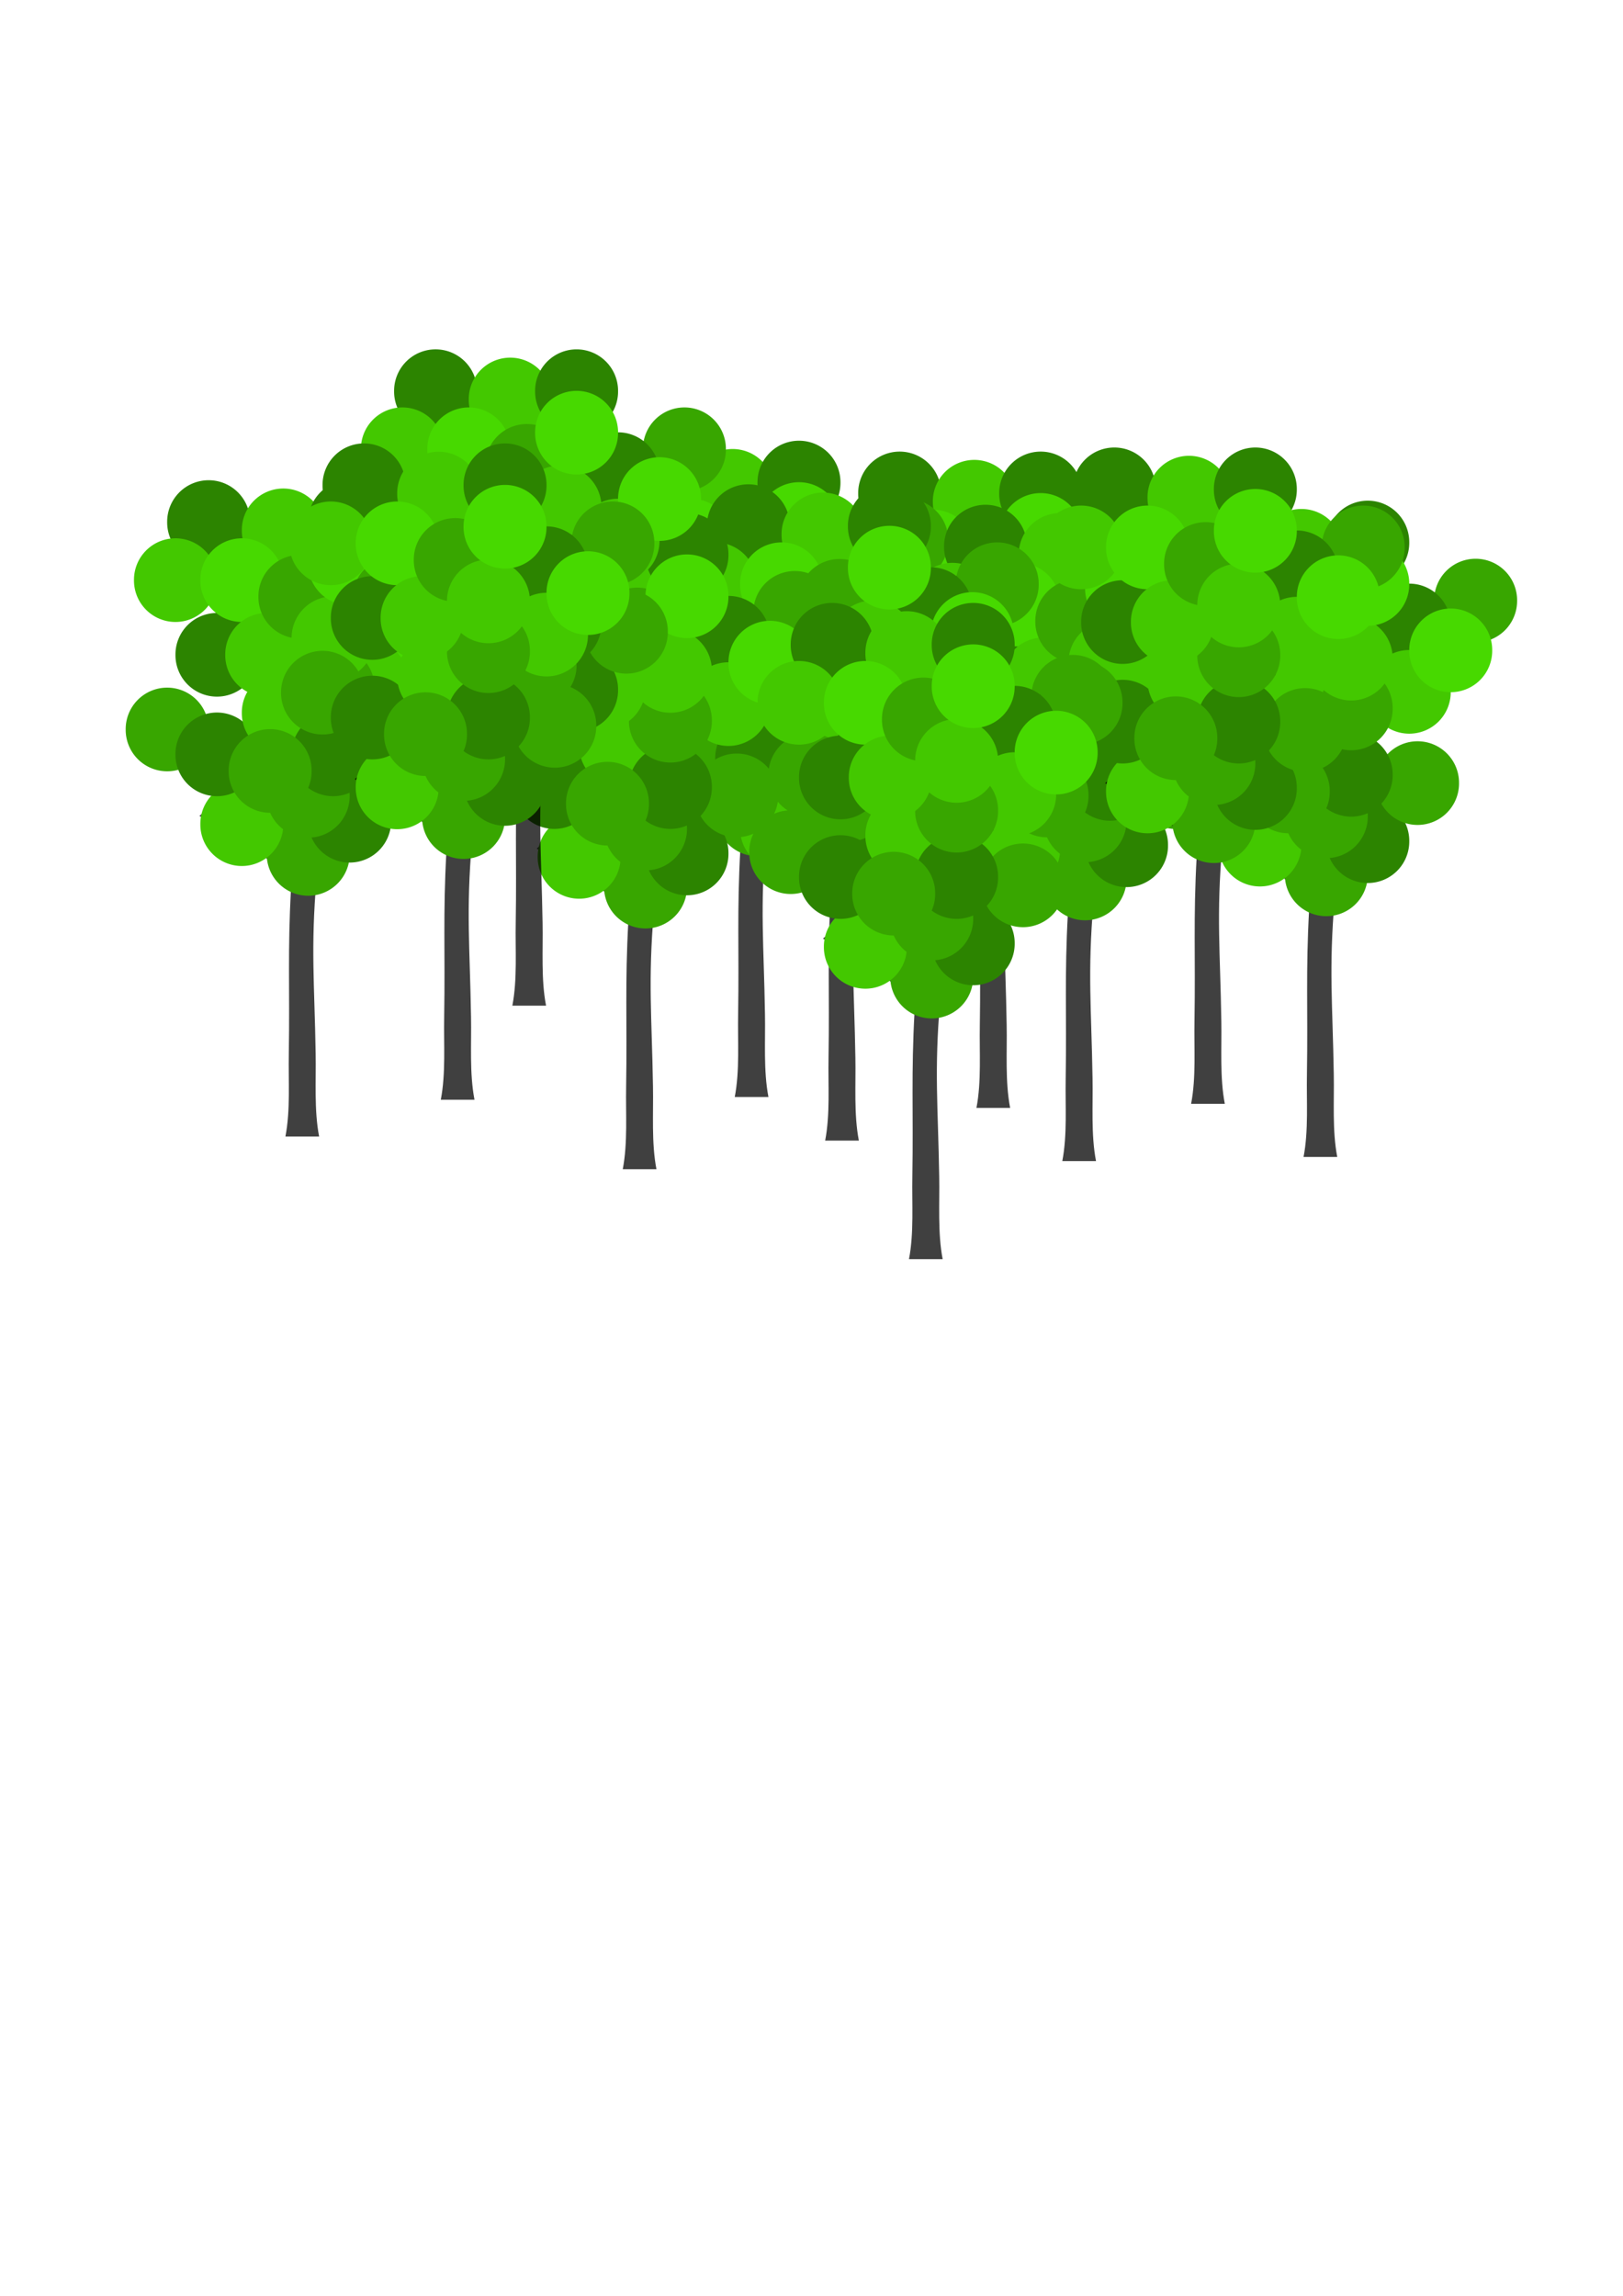 <?xml version="1.0"?><svg width="793.701" height="1122.52" xmlns="http://www.w3.org/2000/svg" xmlns:xlink="http://www.w3.org/1999/xlink">
 <title>12 trees</title>

 <g>
  <title>Layer 1</title>
  <g id="svg_1" transform="matrix(1.429 0 0 1.429 -159.947 -161.466)">
   <path id="svg_2" fill="#000000" fill-opacity="0.75" fill-rule="nonzero" stroke-width="1pt" d="m447.088,274.694l-4.531,0.156c0.651,8.034 1.765,15.976 3,23.938c0.548,3.496 1.164,7.095 1.688,10.688c-4.142,-7.43 -9.468,-14.25 -16.531,-20.25c-5.728,-4.316 -11.683,-7.857 -18.156,-10.938l-5.594,5.438c5.802,2.671 11.151,5.767 16.312,9.531c6.697,5.529 11.785,11.9 15.719,18.875c-7.137,-3.938 -15.218,-6.858 -22.531,-9.562c-4.189,-1.425 -8.354,-2.717 -12.625,-3.875l-1.812,3.062c4.085,1.101 8.064,2.338 12.062,3.719c8.136,3.065 16.043,6.623 23.562,11c0.393,0.229 3.565,3.071 5.875,5.125c1.563,4.018 2.82,8.227 3.812,12.562c-4.124,-1.578 -13.205,-4.866 -16.719,-5.719c-3.569,-0.731 -7.066,-1.262 -10.688,-1.656l-0.812,3.375c3.309,0.36 6.492,0.851 9.75,1.531c6.697,1.653 12.899,4.686 19.344,6.75c0.271,1.45 0.561,2.895 0.781,4.375c0.564,4.669 1.033,9.63 1.125,14.594l-1.156,4.531c-4.953,-2.065 -8.836,-3.665 -11.438,-4.75c-12.998,-5.372 -26.1,-10.102 -39.844,-13.188l-3,6.156c10.874,2.354 21.23,6.082 31.469,10.281c-4.574,0.282 -9.12,0.77 -13.719,1.875c-1.075,0.313 -2.144,0.624 -3.219,0.938l2.031,3.156c0.976,-0.281 1.931,-0.563 2.906,-0.844c6.805,-1.63 13.735,-1.883 20.688,-1.75c5.437,2.026 10.832,3.43 12.688,8.125c-0.289,7.421 0.27,13.037 0.594,20.406c0.012,0.591 0.02,3.155 0.031,5.719c-4.232,-3.331 -12.112,-8.94 -14.375,-10.375c-4.666,-2.782 -9.361,-5.412 -14.188,-7.906l-2.938,2.594c4.67,2.441 9.217,5.013 13.719,7.75c5.485,3.568 13.901,9.302 17.625,17.25c-1.181,21.361 -0.385,33.661 -0.75,56.375c-0.177,9.159 0.591,19.25 -1.156,28.312l11.531,0c-1.747,-9.062 -1.01,-19.153 -1.188,-28.312c-0.388,-24.14 -1.744,-35.976 0.312,-60.062c0.003,-0.031 -0.003,-0.063 0,-0.094c4.813,-7.333 10.754,-15.699 13.75,-19.25c6.444,-6.936 16.248,-14.462 24.406,-19.312l-6.594,-5c-4.03,2.428 -7.806,5.12 -11.406,8.031c1.702,-4.041 3.573,-8.542 4.125,-10.156l-3.562,0.594c-1.126,3.011 -4.224,9.624 -6.656,15.125c-2.083,1.942 -4.239,3.784 -6.219,5.875c-2.819,3.231 -3.121,3.655 -5.562,6.531c1.826,-12.031 4.389,-23.93 8.75,-35.344c0.258,-0.657 0.573,-1.286 0.844,-1.938c3.912,-1.899 7.691,-4.324 11.094,-6.281c3.603,-1.996 7.237,-3.824 11,-5.5l-2.781,-2.844c-3.945,1.738 -7.775,3.6 -11.562,5.656c-1.417,0.795 -3.334,2.01 -5.125,3.125c4.05,-8.411 9.074,-16.379 14.625,-23.875c7.376,-0.191 14.624,0.176 21.844,2l1.812,-3.219c-6.987,-1.777 -13.839,-2.148 -20.844,-2.438c4.681,-5.899 9.706,-11.512 14.719,-17.125l-8.625,-3.5c-5.693,6.383 -11.473,12.716 -16.688,19.5c-3.01,4.015 -5.787,8.162 -8.437,12.406c-0.087,-5.591 -0.075,-11.189 -0.125,-16.719c-0.065,-8.408 -0.38,-16.804 -1.031,-25.188l-4.5,0.156c0.657,8.328 0.939,16.678 0.875,25.031c-0.077,8.553 0.221,17.288 -0.469,25.844c-2.038,3.875 -3.918,7.846 -5.531,11.938c-0.153,-1.845 -0.307,-3.682 -0.594,-5.5c-1.129,-6.249 -2.642,-12.24 -4.562,-17.969c-0.854,-8.683 -1.938,-17.184 -3.438,-25.812c-1.343,-7.898 -2.518,-15.763 -3.188,-23.75z"/>
   <path id="svg_3" fill="#38a600" fill-rule="evenodd" stroke-width="1pt" d="m419.813,352.791a14.194,14.194 0 1 0 -28.387,0a14.194,14.194 0 1 0 28.387,0z"/>
   <use id="svg_4" y="-47.372" xlink:href="#path2432" x="182.069" width="744.094" height="1052.362"/>
   <use id="svg_5" y="46.306" xlink:href="#path2432" x="130.971" width="744.094" height="1052.362"/>
   <path id="svg_6" fill="#2c8400" fill-rule="evenodd" stroke-width="1pt" d="m434.006,281.823a14.194,14.194 0 1 0 -28.387,0a14.194,14.194 0 1 0 28.387,0z"/>
   <use id="svg_7" y="32.112" xlink:href="#path2463" x="145.165" width="744.094" height="1052.362"/>
   <use id="svg_8" y="105.919" xlink:href="#path2463" x="130.971" width="744.094" height="1052.362"/>
   <path id="svg_9" fill="#43c800" fill-rule="evenodd" stroke-width="1pt" d="m422.651,301.694a14.194,14.194 0 1 0 -28.387,0a14.194,14.194 0 1 0 28.387,0z"/>
   <use id="svg_10" y="87.224" xlink:href="#path2466" x="105.423" width="744.094" height="1052.362"/>
   <use id="svg_11" y="34.951" xlink:href="#path2466" x="156.52" width="744.094" height="1052.362"/>
   <use id="svg_12" y="83.209" xlink:href="#path2463" x="85.552" width="744.094" height="1052.362"/>
   <use id="svg_13" y="26.435" xlink:href="#path2432" x="130.971" width="744.094" height="1052.362"/>
   <use id="svg_14" y="49.145" xlink:href="#path2466" x="119.617" width="744.094" height="1052.362"/>
   <use id="svg_15" y="49.145" xlink:href="#path2463" x="85.552" width="744.094" height="1052.362"/>
   <use id="svg_16" y="15.08" xlink:href="#path2432" x="162.198" width="744.094" height="1052.362"/>
   <use id="svg_17" y="-13.307" xlink:href="#path2466" x="119.617" width="744.094" height="1052.362"/>
   <use id="svg_18" y="83.209" xlink:href="#path2463" x="125.294" width="744.094" height="1052.362"/>
   <use id="svg_19" y="-10.469" xlink:href="#path2432" x="139.488" width="744.094" height="1052.362"/>
   <use id="svg_20" y="17.919" xlink:href="#path2432" x="117.954" width="744.094" height="1052.362"/>
   <path id="svg_21" fill="#47d900" fill-rule="evenodd" stroke-width="1pt" d="m445.361,301.694a14.194,14.194 0 1 0 -28.387,0a14.194,14.194 0 1 0 28.387,0z"/>
   <use id="svg_22" y="20.757" xlink:href="#path2479" x="148.004" width="744.094" height="1052.362"/>
   <use id="svg_23" y="3.725" xlink:href="#path2463" x="130.971" width="744.094" height="1052.362"/>
   <use id="svg_24" y="29.274" xlink:href="#path2466" x="113.939" width="744.094" height="1052.362"/>
   <use id="svg_25" y="-41.695" xlink:href="#path2432" x="128.133" width="744.094" height="1052.362"/>
   <use id="svg_26" y="23.596" xlink:href="#path2466" x="136.649" width="744.094" height="1052.362"/>
   <use id="svg_27" y="-1.953" xlink:href="#path2479" x="119.617" width="744.094" height="1052.362"/>
  </g>
  <g transform="matrix(1.429 0 0 1.429 -159.947 -161.466)" id="g2488">
   <path fill="#000000" fill-opacity="0.75" fill-rule="nonzero" stroke-width="1pt" id="path1745" d="m364.375,270.969l-4.531,0.156c0.651,8.034 1.765,15.976 3,23.938c0.548,3.496 1.164,7.095 1.688,10.688c-4.142,-7.43 -9.468,-14.25 -16.531,-20.25c-5.728,-4.316 -11.683,-7.857 -18.156,-10.938l-5.594,5.438c5.802,2.671 11.151,5.767 16.312,9.531c6.697,5.529 11.785,11.9 15.719,18.875c-7.137,-3.938 -15.218,-6.858 -22.531,-9.562c-4.189,-1.425 -8.354,-2.717 -12.625,-3.875l-1.812,3.062c4.085,1.101 8.064,2.338 12.062,3.719c8.136,3.065 16.043,6.623 23.562,11c0.393,0.229 3.565,3.071 5.875,5.125c1.563,4.018 2.82,8.227 3.812,12.562c-4.124,-1.578 -13.205,-4.866 -16.719,-5.719c-3.569,-0.731 -7.066,-1.262 -10.688,-1.656l-0.812,3.375c3.309,0.36 6.492,0.851 9.75,1.531c6.697,1.653 12.899,4.686 19.344,6.75c0.271,1.45 0.561,2.895 0.781,4.375c0.564,4.669 1.033,9.63 1.125,14.594l-1.156,4.531c-4.953,-2.065 -8.836,-3.665 -11.438,-4.75c-12.998,-5.372 -26.1,-10.102 -39.844,-13.188l-3,6.156c10.874,2.354 21.23,6.082 31.469,10.281c-4.574,0.282 -9.12,0.77 -13.719,1.875c-1.075,0.313 -2.144,0.624 -3.219,0.938l2.031,3.156c0.976,-0.281 1.931,-0.563 2.906,-0.844c6.805,-1.63 13.735,-1.883 20.688,-1.75c5.437,2.026 10.832,3.43 12.688,8.125c-0.289,7.421 0.27,13.037 0.594,20.406c0.012,0.591 0.02,3.155 0.031,5.719c-4.232,-3.331 -12.112,-8.94 -14.375,-10.375c-4.666,-2.782 -9.361,-5.412 -14.188,-7.906l-2.938,2.594c4.67,2.441 9.217,5.013 13.719,7.75c5.485,3.568 13.901,9.302 17.625,17.25c-1.181,21.361 -0.385,33.661 -0.75,56.375c-0.177,9.159 0.591,19.25 -1.156,28.312l11.531,0c-1.747,-9.062 -1.01,-19.153 -1.188,-28.312c-0.388,-24.14 -1.744,-35.976 0.312,-60.062c0.003,-0.031 -0.003,-0.063 0,-0.094c4.813,-7.333 10.754,-15.699 13.75,-19.25c6.444,-6.936 16.248,-14.462 24.406,-19.312l-6.594,-5c-4.03,2.428 -7.806,5.12 -11.406,8.031c1.702,-4.041 3.573,-8.542 4.125,-10.156l-3.562,0.594c-1.126,3.011 -4.224,9.624 -6.656,15.125c-2.083,1.942 -4.239,3.784 -6.219,5.875c-2.819,3.231 -3.121,3.655 -5.562,6.531c1.826,-12.031 4.389,-23.93 8.75,-35.344c0.258,-0.657 0.573,-1.286 0.844,-1.938c3.912,-1.899 7.691,-4.324 11.094,-6.281c3.603,-1.996 7.237,-3.824 11,-5.5l-2.781,-2.844c-3.945,1.738 -7.775,3.6 -11.562,5.656c-1.417,0.795 -3.334,2.01 -5.125,3.125c4.05,-8.411 9.074,-16.379 14.625,-23.875c7.376,-0.191 14.624,0.176 21.844,2l1.812,-3.219c-6.987,-1.777 -13.839,-2.148 -20.844,-2.438c4.681,-5.899 9.706,-11.512 14.719,-17.125l-8.625,-3.5c-5.693,6.383 -11.473,12.716 -16.688,19.5c-3.01,4.015 -5.787,8.162 -8.438,12.406c-0.087,-5.591 -0.075,-11.189 -0.125,-16.719c-0.065,-8.408 -0.38,-16.804 -1.031,-25.188l-4.5,0.156c0.657,8.328 0.939,16.678 0.875,25.031c-0.077,8.553 0.221,17.288 -0.469,25.844c-2.038,3.875 -3.918,7.846 -5.531,11.938c-0.153,-1.845 -0.307,-3.682 -0.594,-5.5c-1.129,-6.249 -2.642,-12.24 -4.562,-17.969c-0.854,-8.683 -1.938,-17.184 -3.438,-25.812c-1.343,-7.898 -2.518,-15.763 -3.188,-23.75z"/>
   <path fill="#38a600" fill-rule="evenodd" stroke-width="1pt" id="path2432" d="m337.1,349.066a14.194,14.194 0 1 0 -28.387,0a14.194,14.194 0 1 0 28.387,0z"/>
   <use y="-51.097" xlink:href="#path2432" x="99.356" width="744.094" id="use2461" height="1052.362"/>
   <use y="42.581" xlink:href="#path2432" x="48.258" width="744.094" id="use2462" height="1052.362"/>
   <path fill="#2c8400" fill-rule="evenodd" stroke-width="1pt" id="path2463" d="m351.293,278.098a14.194,14.194 0 1 0 -28.387,0a14.194,14.194 0 1 0 28.387,0z"/>
   <use y="28.387" xlink:href="#path2463" x="62.452" width="744.094" id="use2464" height="1052.362"/>
   <use y="102.194" xlink:href="#path2463" x="48.258" width="744.094" id="use2465" height="1052.362"/>
   <path fill="#43c800" fill-rule="evenodd" stroke-width="1pt" id="path2466" d="m339.938,297.969a14.194,14.194 0 1 0 -28.387,0a14.194,14.194 0 1 0 28.387,0z"/>
   <use y="83.499" xlink:href="#path2466" x="22.71" width="744.094" id="use2467" height="1052.362"/>
   <use y="31.226" xlink:href="#path2466" x="73.807" width="744.094" id="use2468" height="1052.362"/>
   <use y="79.485" xlink:href="#path2463" x="2.839" width="744.094" id="use2470" height="1052.362"/>
   <use y="22.71" xlink:href="#path2432" x="48.258" width="744.094" id="use2471" height="1052.362"/>
   <use y="45.42" xlink:href="#path2466" x="36.904" width="744.094" id="use2472" height="1052.362"/>
   <use y="45.42" xlink:href="#path2463" x="2.839" width="744.094" id="use2473" height="1052.362"/>
   <use y="11.355" xlink:href="#path2432" x="79.485" width="744.094" id="use2474" height="1052.362"/>
   <use y="-17.032" xlink:href="#path2466" x="36.904" width="744.094" id="use2475" height="1052.362"/>
   <use y="79.485" xlink:href="#path2463" x="42.581" width="744.094" id="use2476" height="1052.362"/>
   <use y="-14.194" xlink:href="#path2432" x="56.775" width="744.094" id="use2477" height="1052.362"/>
   <use y="14.194" xlink:href="#path2432" x="35.241" width="744.094" id="use2478" height="1052.362"/>
   <path fill="#47d900" fill-rule="evenodd" stroke-width="1pt" id="path2479" d="m362.648,297.969a14.194,14.194 0 1 0 -28.387,0a14.194,14.194 0 1 0 28.387,0z"/>
   <use y="17.032" xlink:href="#path2479" x="65.291" width="744.094" id="use2481" height="1052.362"/>
   <use y="0" xlink:href="#path2463" x="48.258" width="744.094" id="use2482" height="1052.362"/>
   <use y="25.549" xlink:href="#path2466" x="31.226" width="744.094" id="use2483" height="1052.362"/>
   <use y="-45.42" xlink:href="#path2432" x="45.42" width="744.094" id="use2484" height="1052.362"/>
   <use y="19.871" xlink:href="#path2466" x="53.936" width="744.094" id="use2485" height="1052.362"/>
   <use y="-5.677" xlink:href="#path2479" x="36.904" width="744.094" id="use2486" height="1052.362"/>
  </g>
  <g id="svg_109" transform="matrix(1.429 0 0 1.429 -159.947 -161.466)">
   <path id="svg_110" fill="#000000" fill-opacity="0.75" fill-rule="nonzero" stroke-width="1pt" d="m476.473,292.884l-4.531,0.156c0.651,8.034 1.765,15.976 3,23.938c0.548,3.496 1.164,7.095 1.688,10.688c-4.142,-7.43 -9.468,-14.25 -16.531,-20.25c-5.728,-4.316 -11.683,-7.857 -18.156,-10.938l-5.594,5.438c5.802,2.671 11.151,5.767 16.312,9.531c6.697,5.529 11.785,11.9 15.719,18.875c-7.137,-3.938 -15.218,-6.858 -22.531,-9.562c-4.189,-1.425 -8.354,-2.717 -12.625,-3.875l-1.812,3.062c4.085,1.101 8.064,2.338 12.062,3.719c8.136,3.065 16.043,6.623 23.562,11c0.393,0.229 3.565,3.071 5.875,5.125c1.563,4.018 2.82,8.227 3.812,12.562c-4.124,-1.578 -13.205,-4.866 -16.719,-5.719c-3.569,-0.731 -7.066,-1.262 -10.688,-1.656l-0.812,3.375c3.309,0.36 6.492,0.851 9.75,1.531c6.697,1.653 12.899,4.686 19.344,6.75c0.271,1.45 0.561,2.895 0.781,4.375c0.564,4.669 1.033,9.63 1.125,14.594l-1.156,4.531c-4.953,-2.065 -8.836,-3.665 -11.438,-4.75c-12.998,-5.372 -26.1,-10.102 -39.844,-13.188l-3,6.156c10.874,2.354 21.23,6.082 31.469,10.281c-4.574,0.282 -9.12,0.77 -13.719,1.875c-1.075,0.313 -2.144,0.624 -3.219,0.938l2.031,3.156c0.976,-0.281 1.931,-0.563 2.906,-0.844c6.805,-1.63 13.735,-1.883 20.688,-1.75c5.437,2.026 10.832,3.43 12.688,8.125c-0.289,7.421 0.27,13.037 0.594,20.406c0.012,0.591 0.02,3.155 0.031,5.719c-4.232,-3.331 -12.112,-8.94 -14.375,-10.375c-4.666,-2.782 -9.361,-5.412 -14.188,-7.906l-2.938,2.594c4.67,2.441 9.217,5.013 13.719,7.75c5.485,3.568 13.901,9.302 17.625,17.25c-1.181,21.361 -0.385,33.661 -0.75,56.375c-0.177,9.159 0.591,19.25 -1.156,28.312l11.531,0c-1.747,-9.062 -1.01,-19.153 -1.188,-28.312c-0.388,-24.14 -1.744,-35.976 0.312,-60.062c0.003,-0.031 -0.003,-0.063 0,-0.094c4.813,-7.333 10.754,-15.699 13.75,-19.25c6.444,-6.936 16.248,-14.462 24.406,-19.312l-6.594,-5c-4.03,2.428 -7.806,5.12 -11.406,8.031c1.702,-4.041 3.573,-8.542 4.125,-10.156l-3.562,0.594c-1.126,3.011 -4.224,9.624 -6.656,15.125c-2.083,1.942 -4.239,3.784 -6.219,5.875c-2.819,3.231 -3.121,3.655 -5.562,6.531c1.826,-12.031 4.389,-23.93 8.75,-35.344c0.258,-0.657 0.573,-1.286 0.844,-1.938c3.912,-1.899 7.691,-4.324 11.094,-6.281c3.603,-1.996 7.237,-3.824 11,-5.5l-2.781,-2.844c-3.945,1.738 -7.775,3.6 -11.562,5.656c-1.417,0.795 -3.334,2.01 -5.125,3.125c4.05,-8.411 9.074,-16.379 14.625,-23.875c7.376,-0.191 14.624,0.176 21.844,2l1.812,-3.219c-6.987,-1.777 -13.839,-2.148 -20.844,-2.438c4.681,-5.899 9.706,-11.512 14.719,-17.125l-8.625,-3.5c-5.693,6.383 -11.473,12.716 -16.688,19.5c-3.01,4.015 -5.787,8.162 -8.438,12.406c-0.087,-5.591 -0.075,-11.189 -0.125,-16.719c-0.065,-8.408 -0.38,-16.804 -1.031,-25.188l-4.5,0.156c0.657,8.328 0.939,16.678 0.875,25.031c-0.077,8.553 0.221,17.288 -0.469,25.844c-2.038,3.875 -3.918,7.846 -5.531,11.938c-0.153,-1.845 -0.307,-3.682 -0.594,-5.5c-1.129,-6.249 -2.642,-12.24 -4.562,-17.969c-0.854,-8.683 -1.938,-17.184 -3.438,-25.812c-1.343,-7.898 -2.518,-15.763 -3.188,-23.75z"/>
   <path id="svg_111" fill="#38a600" fill-rule="evenodd" stroke-width="1pt" d="m449.198,370.982a14.194,14.194 0 1 0 -28.387,0a14.194,14.194 0 1 0 28.387,0z"/>
   <use id="svg_112" y="-29.181" xlink:href="#path2432" x="211.454" width="744.094" height="1052.362"/>
   <use id="svg_113" y="64.497" xlink:href="#path2432" x="160.357" width="744.094" height="1052.362"/>
   <path id="svg_114" fill="#2c8400" fill-rule="evenodd" stroke-width="1pt" d="m463.391,300.013a14.194,14.194 0 1 0 -28.387,0a14.194,14.194 0 1 0 28.387,0z"/>
   <use id="svg_115" y="50.303" xlink:href="#path2463" x="174.55" width="744.094" height="1052.362"/>
   <use id="svg_116" y="124.11" xlink:href="#path2463" x="160.357" width="744.094" height="1052.362"/>
   <path id="svg_117" fill="#43c800" fill-rule="evenodd" stroke-width="1pt" d="m452.037,319.885a14.194,14.194 0 1 0 -28.387,0a14.194,14.194 0 1 0 28.387,0z"/>
   <use id="svg_118" y="105.415" xlink:href="#path2466" x="134.808" width="744.094" height="1052.362"/>
   <use id="svg_119" y="53.142" xlink:href="#path2466" x="185.905" width="744.094" height="1052.362"/>
   <use id="svg_120" y="101.4" xlink:href="#path2463" x="114.937" width="744.094" height="1052.362"/>
   <use id="svg_121" y="44.626" xlink:href="#path2432" x="160.357" width="744.094" height="1052.362"/>
   <use id="svg_122" y="67.335" xlink:href="#path2466" x="149.002" width="744.094" height="1052.362"/>
   <use id="svg_123" y="67.335" xlink:href="#path2463" x="114.937" width="744.094" height="1052.362"/>
   <use id="svg_124" y="33.271" xlink:href="#path2432" x="191.583" width="744.094" height="1052.362"/>
   <use id="svg_125" y="4.883" xlink:href="#path2466" x="149.002" width="744.094" height="1052.362"/>
   <use id="svg_126" y="101.4" xlink:href="#path2463" x="154.679" width="744.094" height="1052.362"/>
   <use id="svg_127" y="7.722" xlink:href="#path2432" x="168.873" width="744.094" height="1052.362"/>
   <use id="svg_128" y="36.109" xlink:href="#path2432" x="147.339" width="744.094" height="1052.362"/>
   <path id="svg_129" fill="#47d900" fill-rule="evenodd" stroke-width="1pt" d="m474.746,319.885a14.194,14.194 0 1 0 -28.387,0a14.194,14.194 0 1 0 28.387,0z"/>
   <use id="svg_130" y="38.948" xlink:href="#path2479" x="177.389" width="744.094" height="1052.362"/>
   <use id="svg_131" y="21.916" xlink:href="#path2463" x="160.357" width="744.094" height="1052.362"/>
   <use id="svg_132" y="47.464" xlink:href="#path2466" x="143.324" width="744.094" height="1052.362"/>
   <use id="svg_133" y="-23.504" xlink:href="#path2432" x="157.518" width="744.094" height="1052.362"/>
   <use id="svg_134" y="41.787" xlink:href="#path2466" x="166.034" width="744.094" height="1052.362"/>
   <use id="svg_135" y="16.238" xlink:href="#path2479" x="149.002" width="744.094" height="1052.362"/>
  </g>
  <g id="svg_271" transform="matrix(1.429 0 0 1.429 -159.947 -161.466)">
   <path id="svg_272" fill="#000000" fill-opacity="0.75" fill-rule="nonzero" stroke-width="1pt" d="m559.031,291.485l-4.531,0.156c0.651,8.034 1.765,15.976 3,23.938c0.548,3.496 1.164,7.095 1.688,10.688c-4.141,-7.43 -9.468,-14.25 -16.531,-20.25c-5.728,-4.316 -11.682,-7.857 -18.156,-10.938l-5.594,5.437c5.802,2.671 11.151,5.767 16.312,9.531c6.697,5.529 11.785,11.9 15.719,18.875c-7.137,-3.938 -15.218,-6.858 -22.531,-9.562c-4.189,-1.425 -8.354,-2.718 -12.625,-3.875l-1.812,3.062c4.085,1.101 8.064,2.338 12.062,3.719c8.136,3.065 16.043,6.623 23.562,11c0.393,0.229 3.565,3.071 5.875,5.125c1.563,4.018 2.82,8.227 3.812,12.562c-4.124,-1.578 -13.205,-4.866 -16.719,-5.719c-3.568,-0.731 -7.066,-1.262 -10.688,-1.656l-0.812,3.375c3.309,0.36 6.492,0.851 9.75,1.531c6.697,1.653 12.899,4.686 19.344,6.75c0.271,1.45 0.561,2.895 0.781,4.375c0.564,4.669 1.033,9.63 1.125,14.594l-1.156,4.531c-4.953,-2.065 -8.836,-3.665 -11.438,-4.75c-12.998,-5.372 -26.1,-10.102 -39.844,-13.188l-3,6.156c10.874,2.354 21.23,6.082 31.469,10.281c-4.574,0.282 -9.12,0.77 -13.719,1.875c-1.075,0.313 -2.144,0.624 -3.219,0.938l2.031,3.156c0.976,-0.281 1.931,-0.563 2.906,-0.844c6.805,-1.63 13.735,-1.883 20.688,-1.75c5.437,2.026 10.832,3.43 12.688,8.125c-0.289,7.421 0.27,13.037 0.594,20.406c0.012,0.591 0.02,3.155 0.031,5.719c-4.232,-3.331 -12.112,-8.94 -14.375,-10.375c-4.666,-2.782 -9.361,-5.412 -14.188,-7.906l-2.938,2.594c4.67,2.441 9.217,5.013 13.719,7.75c5.485,3.568 13.901,9.302 17.625,17.25c-1.181,21.361 -0.385,33.661 -0.75,56.375c-0.177,9.159 0.591,19.25 -1.156,28.312l11.531,0c-1.747,-9.062 -1.01,-19.153 -1.188,-28.312c-0.388,-24.14 -1.744,-35.976 0.312,-60.062c0.003,-0.031 -0.003,-0.063 0,-0.094c4.813,-7.333 10.754,-15.699 13.75,-19.25c6.444,-6.936 16.248,-14.462 24.406,-19.312l-6.594,-5c-4.03,2.428 -7.806,5.12 -11.406,8.031c1.702,-4.041 3.573,-8.542 4.125,-10.156l-3.562,0.594c-1.126,3.011 -4.224,9.624 -6.656,15.125c-2.083,1.942 -4.239,3.784 -6.219,5.875c-2.819,3.231 -3.121,3.655 -5.562,6.531c1.826,-12.031 4.389,-23.93 8.75,-35.344c0.258,-0.657 0.573,-1.286 0.844,-1.938c3.912,-1.899 7.691,-4.324 11.094,-6.281c3.603,-1.996 7.237,-3.824 11,-5.5l-2.781,-2.844c-3.945,1.738 -7.775,3.6 -11.563,5.656c-1.416,0.795 -3.334,2.01 -5.125,3.125c4.05,-8.411 9.074,-16.379 14.625,-23.875c7.376,-0.191 14.624,0.176 21.844,2l1.812,-3.219c-6.987,-1.777 -13.839,-2.148 -20.844,-2.438c4.681,-5.899 9.706,-11.512 14.719,-17.125l-8.625,-3.5c-5.693,6.383 -11.473,12.716 -16.688,19.5c-3.01,4.015 -5.787,8.162 -8.438,12.406c-0.087,-5.591 -0.075,-11.189 -0.125,-16.719c-0.065,-8.408 -0.38,-16.804 -1.031,-25.188l-4.5,0.156c0.657,8.328 0.939,16.678 0.875,25.031c-0.077,8.553 0.221,17.288 -0.469,25.844c-2.038,3.875 -3.918,7.846 -5.531,11.937c-0.153,-1.845 -0.307,-3.682 -0.594,-5.5c-1.129,-6.249 -2.642,-12.24 -4.562,-17.969c-0.854,-8.683 -1.938,-17.184 -3.438,-25.812c-1.343,-7.898 -2.518,-15.763 -3.188,-23.75z"/>
   <path id="svg_273" fill="#38a600" fill-rule="evenodd" stroke-width="1pt" d="m531.756,369.582a14.194,14.194 0 1 0 -28.387,0a14.194,14.194 0 1 0 28.387,0z"/>
   <use id="svg_274" y="-30.581" xlink:href="#path2432" x="294.012" width="744.094" height="1052.362"/>
   <use id="svg_275" y="63.097" xlink:href="#path2432" x="242.915" width="744.094" height="1052.362"/>
   <path id="svg_276" fill="#2c8400" fill-rule="evenodd" stroke-width="1pt" d="m545.95,298.614a14.194,14.194 0 1 0 -28.387,0a14.194,14.194 0 1 0 28.387,0z"/>
   <use id="svg_277" y="48.904" xlink:href="#path2463" x="257.109" width="744.094" height="1052.362"/>
   <use id="svg_278" y="122.711" xlink:href="#path2463" x="242.915" width="744.094" height="1052.362"/>
   <path id="svg_279" fill="#43c800" fill-rule="evenodd" stroke-width="1pt" d="m534.595,318.485a14.194,14.194 0 1 0 -28.387,0a14.194,14.194 0 1 0 28.387,0z"/>
   <use id="svg_280" y="104.016" xlink:href="#path2466" x="217.367" width="744.094" height="1052.362"/>
   <use id="svg_281" y="51.743" xlink:href="#path2466" x="268.464" width="744.094" height="1052.362"/>
   <use id="svg_282" y="100.001" xlink:href="#path2463" x="197.495" width="744.094" height="1052.362"/>
   <use id="svg_283" y="43.226" xlink:href="#path2432" x="242.915" width="744.094" height="1052.362"/>
   <use id="svg_284" y="65.936" xlink:href="#path2466" x="231.56" width="744.094" height="1052.362"/>
   <use id="svg_285" y="65.936" xlink:href="#path2463" x="197.495" width="744.094" height="1052.362"/>
   <use id="svg_286" y="31.871" xlink:href="#path2432" x="274.141" width="744.094" height="1052.362"/>
   <use id="svg_287" y="3.484" xlink:href="#path2466" x="231.56" width="744.094" height="1052.362"/>
   <use id="svg_288" y="100.001" xlink:href="#path2463" x="237.238" width="744.094" height="1052.362"/>
   <use id="svg_289" y="6.323" xlink:href="#path2432" x="251.431" width="744.094" height="1052.362"/>
   <use id="svg_290" y="34.71" xlink:href="#path2432" x="229.897" width="744.094" height="1052.362"/>
   <path id="svg_291" fill="#47d900" fill-rule="evenodd" stroke-width="1pt" d="m557.305,318.485a14.194,14.194 0 1 0 -28.387,0a14.194,14.194 0 1 0 28.387,0z"/>
   <use id="svg_292" y="37.549" xlink:href="#path2479" x="259.948" width="744.094" height="1052.362"/>
   <use id="svg_293" y="20.516" xlink:href="#path2463" x="242.915" width="744.094" height="1052.362"/>
   <use id="svg_294" y="46.065" xlink:href="#path2466" x="225.883" width="744.094" height="1052.362"/>
   <use id="svg_295" y="-24.903" xlink:href="#path2432" x="240.076" width="744.094" height="1052.362"/>
   <use id="svg_296" y="40.388" xlink:href="#path2466" x="248.593" width="744.094" height="1052.362"/>
   <use id="svg_297" y="14.839" xlink:href="#path2479" x="231.56" width="744.094" height="1052.362"/>
  </g>
  <g id="svg_190" transform="matrix(1.429 0 0 1.429 -159.947 -161.466)">
   <path id="svg_191" fill="#000000" fill-opacity="0.75" fill-rule="nonzero" stroke-width="1pt" d="m520.551,273.294l-4.531,0.156c0.651,8.034 1.765,15.976 3,23.938c0.548,3.496 1.164,7.095 1.688,10.688c-4.141,-7.43 -9.468,-14.25 -16.531,-20.25c-5.728,-4.316 -11.683,-7.857 -18.156,-10.938l-5.594,5.438c5.802,2.671 11.151,5.767 16.312,9.531c6.697,5.529 11.785,11.9 15.719,18.875c-7.137,-3.938 -15.218,-6.858 -22.531,-9.562c-4.189,-1.425 -8.354,-2.717 -12.625,-3.875l-1.813,3.062c4.085,1.101 8.064,2.338 12.062,3.719c8.136,3.065 16.043,6.623 23.562,11c0.393,0.229 3.565,3.071 5.875,5.125c1.563,4.018 2.82,8.227 3.812,12.562c-4.124,-1.578 -13.205,-4.866 -16.719,-5.719c-3.569,-0.731 -7.066,-1.262 -10.688,-1.656l-0.812,3.375c3.309,0.36 6.492,0.851 9.75,1.531c6.697,1.653 12.899,4.686 19.344,6.75c0.271,1.45 0.561,2.895 0.781,4.375c0.564,4.669 1.033,9.63 1.125,14.594l-1.156,4.531c-4.953,-2.065 -8.836,-3.665 -11.437,-4.75c-12.998,-5.372 -26.1,-10.102 -39.844,-13.188l-3,6.156c10.874,2.354 21.23,6.082 31.469,10.281c-4.574,0.282 -9.12,0.77 -13.719,1.875c-1.075,0.313 -2.144,0.624 -3.219,0.938l2.031,3.156c0.976,-0.281 1.931,-0.563 2.906,-0.844c6.805,-1.63 13.735,-1.883 20.688,-1.75c5.437,2.026 10.832,3.43 12.687,8.125c-0.289,7.421 0.27,13.037 0.594,20.406c0.012,0.591 0.02,3.155 0.031,5.719c-4.232,-3.331 -12.112,-8.94 -14.375,-10.375c-4.666,-2.782 -9.361,-5.412 -14.188,-7.906l-2.938,2.594c4.67,2.441 9.217,5.013 13.719,7.75c5.485,3.568 13.901,9.302 17.625,17.25c-1.181,21.361 -0.385,33.661 -0.75,56.375c-0.177,9.159 0.591,19.25 -1.156,28.312l11.531,0c-1.747,-9.062 -1.01,-19.153 -1.188,-28.312c-0.388,-24.14 -1.744,-35.976 0.312,-60.062c0.003,-0.031 -0.003,-0.063 0,-0.094c4.813,-7.333 10.754,-15.699 13.75,-19.25c6.444,-6.936 16.248,-14.462 24.406,-19.312l-6.594,-5c-4.03,2.428 -7.806,5.12 -11.406,8.031c1.702,-4.041 3.573,-8.542 4.125,-10.156l-3.562,0.594c-1.126,3.011 -4.224,9.624 -6.656,15.125c-2.083,1.942 -4.239,3.784 -6.219,5.875c-2.819,3.231 -3.121,3.655 -5.562,6.531c1.826,-12.031 4.389,-23.93 8.75,-35.344c0.258,-0.657 0.573,-1.286 0.844,-1.938c3.912,-1.899 7.691,-4.324 11.094,-6.281c3.603,-1.996 7.237,-3.824 11,-5.5l-2.781,-2.844c-3.945,1.738 -7.775,3.6 -11.562,5.656c-1.417,0.795 -3.334,2.01 -5.125,3.125c4.05,-8.411 9.074,-16.379 14.625,-23.875c7.376,-0.191 14.624,0.176 21.844,2l1.812,-3.219c-6.987,-1.777 -13.839,-2.148 -20.844,-2.438c4.681,-5.899 9.706,-11.512 14.719,-17.125l-8.625,-3.5c-5.693,6.383 -11.473,12.716 -16.688,19.5c-3.01,4.015 -5.787,8.162 -8.438,12.406c-0.087,-5.591 -0.075,-11.189 -0.125,-16.719c-0.065,-8.408 -0.38,-16.804 -1.031,-25.188l-4.5,0.156c0.657,8.328 0.939,16.678 0.875,25.031c-0.077,8.553 0.221,17.288 -0.469,25.844c-2.038,3.875 -3.918,7.846 -5.531,11.938c-0.153,-1.845 -0.307,-3.682 -0.594,-5.5c-1.129,-6.249 -2.642,-12.24 -4.562,-17.969c-0.854,-8.683 -1.938,-17.184 -3.438,-25.812c-1.343,-7.898 -2.518,-15.763 -3.188,-23.75z"/>
   <path id="svg_192" fill="#38a600" fill-rule="evenodd" stroke-width="1pt" d="m493.276,351.392a14.194,14.194 0 1 0 -28.387,0a14.194,14.194 0 1 0 28.387,0z"/>
   <use id="svg_193" y="-48.772" xlink:href="#path2432" x="255.532" width="744.094" height="1052.362"/>
   <use id="svg_194" y="44.907" xlink:href="#path2432" x="204.434" width="744.094" height="1052.362"/>
   <path id="svg_195" fill="#2c8400" fill-rule="evenodd" stroke-width="1pt" d="m507.469,280.423a14.194,14.194 0 1 0 -28.387,0a14.194,14.194 0 1 0 28.387,0z"/>
   <use id="svg_196" y="30.713" xlink:href="#path2463" x="218.628" width="744.094" height="1052.362"/>
   <use id="svg_197" y="104.52" xlink:href="#path2463" x="204.434" width="744.094" height="1052.362"/>
   <path id="svg_198" fill="#43c800" fill-rule="evenodd" stroke-width="1pt" d="m496.114,300.294a14.194,14.194 0 1 0 -28.387,0a14.194,14.194 0 1 0 28.387,0z"/>
   <use id="svg_199" y="85.825" xlink:href="#path2466" x="178.886" width="744.094" height="1052.362"/>
   <use id="svg_200" y="33.552" xlink:href="#path2466" x="229.983" width="744.094" height="1052.362"/>
   <use id="svg_201" y="81.81" xlink:href="#path2463" x="159.015" width="744.094" height="1052.362"/>
   <use id="svg_202" y="25.035" xlink:href="#path2432" x="204.434" width="744.094" height="1052.362"/>
   <use id="svg_203" y="47.745" xlink:href="#path2466" x="193.08" width="744.094" height="1052.362"/>
   <use id="svg_204" y="47.745" xlink:href="#path2463" x="159.015" width="744.094" height="1052.362"/>
   <use id="svg_205" y="13.681" xlink:href="#path2432" x="235.661" width="744.094" height="1052.362"/>
   <use id="svg_206" y="-14.707" xlink:href="#path2466" x="193.08" width="744.094" height="1052.362"/>
   <use id="svg_207" y="81.81" xlink:href="#path2463" x="198.757" width="744.094" height="1052.362"/>
   <use id="svg_208" y="-11.868" xlink:href="#path2432" x="212.951" width="744.094" height="1052.362"/>
   <use id="svg_209" y="16.519" xlink:href="#path2432" x="191.417" width="744.094" height="1052.362"/>
   <path id="svg_210" fill="#47d900" fill-rule="evenodd" stroke-width="1pt" d="m518.824,300.294a14.194,14.194 0 1 0 -28.387,0a14.194,14.194 0 1 0 28.387,0z"/>
   <use id="svg_211" y="19.358" xlink:href="#path2479" x="221.467" width="744.094" height="1052.362"/>
   <use id="svg_212" y="2.326" xlink:href="#path2463" x="204.434" width="744.094" height="1052.362"/>
   <use id="svg_213" y="27.874" xlink:href="#path2466" x="187.402" width="744.094" height="1052.362"/>
   <use id="svg_214" y="-43.094" xlink:href="#path2432" x="201.596" width="744.094" height="1052.362"/>
   <use id="svg_215" y="22.197" xlink:href="#path2466" x="210.112" width="744.094" height="1052.362"/>
   <use id="svg_216" y="-3.352" xlink:href="#path2479" x="193.08" width="744.094" height="1052.362"/>
  </g>
  <g id="svg_82" transform="matrix(1.429 0 0 1.429 -159.947 -161.466)">
   <path id="svg_83" fill="#000000" fill-opacity="0.75" fill-rule="nonzero" stroke-width="1pt" d="m395.314,285.888l-4.531,0.156c0.651,8.034 1.765,15.976 3,23.938c0.548,3.496 1.164,7.095 1.688,10.688c-4.142,-7.43 -9.468,-14.25 -16.531,-20.25c-5.728,-4.316 -11.683,-7.857 -18.156,-10.938l-5.594,5.438c5.802,2.671 11.151,5.767 16.312,9.531c6.697,5.529 11.785,11.9 15.719,18.875c-7.137,-3.938 -15.218,-6.858 -22.531,-9.562c-4.189,-1.425 -8.354,-2.717 -12.625,-3.875l-1.812,3.062c4.085,1.101 8.064,2.338 12.062,3.719c8.136,3.065 16.043,6.623 23.562,11c0.393,0.229 3.565,3.071 5.875,5.125c1.563,4.018 2.82,8.227 3.812,12.562c-4.124,-1.578 -13.205,-4.866 -16.719,-5.719c-3.569,-0.731 -7.066,-1.262 -10.688,-1.656l-0.812,3.375c3.309,0.36 6.492,0.851 9.75,1.531c6.697,1.653 12.899,4.686 19.344,6.75c0.271,1.45 0.561,2.895 0.781,4.375c0.564,4.669 1.033,9.63 1.125,14.594l-1.156,4.531c-4.953,-2.065 -8.836,-3.665 -11.438,-4.75c-12.998,-5.372 -26.1,-10.102 -39.844,-13.188l-3,6.156c10.874,2.354 21.23,6.082 31.469,10.281c-4.574,0.282 -9.12,0.77 -13.719,1.875c-1.075,0.313 -2.144,0.624 -3.219,0.938l2.031,3.156c0.976,-0.281 1.931,-0.563 2.906,-0.844c6.805,-1.63 13.735,-1.883 20.688,-1.75c5.437,2.026 10.832,3.43 12.688,8.125c-0.289,7.421 0.27,13.037 0.594,20.406c0.012,0.591 0.02,3.155 0.031,5.719c-4.232,-3.331 -12.112,-8.94 -14.375,-10.375c-4.666,-2.782 -9.361,-5.412 -14.188,-7.906l-2.938,2.594c4.67,2.441 9.217,5.013 13.719,7.75c5.485,3.568 13.901,9.302 17.625,17.25c-1.181,21.361 -0.385,33.661 -0.75,56.375c-0.177,9.159 0.591,19.25 -1.156,28.312l11.531,0c-1.747,-9.062 -1.01,-19.153 -1.188,-28.312c-0.388,-24.14 -1.744,-35.976 0.312,-60.062c0.003,-0.031 -0.003,-0.063 0,-0.094c4.813,-7.333 10.754,-15.699 13.75,-19.25c6.444,-6.936 16.248,-14.462 24.406,-19.312l-6.594,-5c-4.03,2.428 -7.806,5.12 -11.406,8.031c1.702,-4.041 3.573,-8.542 4.125,-10.156l-3.562,0.594c-1.126,3.011 -4.224,9.624 -6.656,15.125c-2.083,1.942 -4.239,3.784 -6.219,5.875c-2.819,3.231 -3.121,3.655 -5.562,6.531c1.826,-12.031 4.389,-23.93 8.75,-35.344c0.258,-0.657 0.573,-1.286 0.844,-1.938c3.912,-1.899 7.691,-4.324 11.094,-6.281c3.603,-1.996 7.237,-3.824 11,-5.5l-2.781,-2.844c-3.945,1.738 -7.775,3.6 -11.562,5.656c-1.417,0.795 -3.334,2.01 -5.125,3.125c4.05,-8.411 9.074,-16.379 14.625,-23.875c7.376,-0.191 14.624,0.176 21.844,2l1.812,-3.219c-6.987,-1.777 -13.839,-2.148 -20.844,-2.438c4.681,-5.899 9.706,-11.512 14.719,-17.125l-8.625,-3.5c-5.693,6.383 -11.473,12.716 -16.688,19.5c-3.01,4.015 -5.787,8.162 -8.438,12.406c-0.087,-5.591 -0.075,-11.189 -0.125,-16.719c-0.065,-8.408 -0.38,-16.804 -1.031,-25.188l-4.5,0.156c0.657,8.328 0.939,16.678 0.875,25.031c-0.077,8.553 0.221,17.288 -0.469,25.844c-2.038,3.875 -3.918,7.846 -5.531,11.938c-0.153,-1.845 -0.307,-3.682 -0.594,-5.5c-1.129,-6.249 -2.642,-12.24 -4.562,-17.969c-0.854,-8.683 -1.938,-17.184 -3.438,-25.812c-1.343,-7.898 -2.518,-15.763 -3.188,-23.75z"/>
   <path id="svg_84" fill="#38a600" fill-rule="evenodd" stroke-width="1pt" d="m368.039,363.985a14.194,14.194 0 1 0 -28.387,0a14.194,14.194 0 1 0 28.387,0z"/>
   <use id="svg_85" y="-36.178" xlink:href="#path2432" x="130.295" width="744.094" height="1052.362"/>
   <use id="svg_86" y="57.5" xlink:href="#path2432" x="79.197" width="744.094" height="1052.362"/>
   <path id="svg_87" fill="#2c8400" fill-rule="evenodd" stroke-width="1pt" d="m382.232,293.017a14.194,14.194 0 1 0 -28.387,0a14.194,14.194 0 1 0 28.387,0z"/>
   <use id="svg_88" y="43.307" xlink:href="#path2463" x="93.391" width="744.094" height="1052.362"/>
   <use id="svg_89" y="117.114" xlink:href="#path2463" x="79.197" width="744.094" height="1052.362"/>
   <path id="svg_90" fill="#43c800" fill-rule="evenodd" stroke-width="1pt" d="m370.877,312.888a14.194,14.194 0 1 0 -28.387,0a14.194,14.194 0 1 0 28.387,0z"/>
   <use id="svg_91" y="98.418" xlink:href="#path2466" x="53.649" width="744.094" height="1052.362"/>
   <use id="svg_92" y="46.145" xlink:href="#path2466" x="104.746" width="744.094" height="1052.362"/>
   <use id="svg_93" y="94.404" xlink:href="#path2463" x="33.778" width="744.094" height="1052.362"/>
   <use id="svg_94" y="37.629" xlink:href="#path2432" x="79.197" width="744.094" height="1052.362"/>
   <use id="svg_95" y="60.339" xlink:href="#path2466" x="67.843" width="744.094" height="1052.362"/>
   <use id="svg_96" y="60.339" xlink:href="#path2463" x="33.778" width="744.094" height="1052.362"/>
   <use id="svg_97" y="26.274" xlink:href="#path2432" x="110.424" width="744.094" height="1052.362"/>
   <use id="svg_98" y="-2.113" xlink:href="#path2466" x="67.843" width="744.094" height="1052.362"/>
   <use id="svg_99" y="94.404" xlink:href="#path2463" x="73.52" width="744.094" height="1052.362"/>
   <use id="svg_100" y="0.726" xlink:href="#path2432" x="87.714" width="744.094" height="1052.362"/>
   <use id="svg_101" y="29.113" xlink:href="#path2432" x="66.18" width="744.094" height="1052.362"/>
   <path id="svg_102" fill="#47d900" fill-rule="evenodd" stroke-width="1pt" d="m393.587,312.888a14.194,14.194 0 1 0 -28.387,0a14.194,14.194 0 1 0 28.387,0z"/>
   <use id="svg_103" y="31.952" xlink:href="#path2479" x="96.23" width="744.094" height="1052.362"/>
   <use id="svg_104" y="14.919" xlink:href="#path2463" x="79.197" width="744.094" height="1052.362"/>
   <use id="svg_105" y="40.468" xlink:href="#path2466" x="62.165" width="744.094" height="1052.362"/>
   <use id="svg_106" y="-30.5" xlink:href="#path2432" x="76.359" width="744.094" height="1052.362"/>
   <use id="svg_107" y="34.79" xlink:href="#path2466" x="84.875" width="744.094" height="1052.362"/>
   <use id="svg_108" y="9.242" xlink:href="#path2479" x="67.843" width="744.094" height="1052.362"/>
  </g>
  <g id="svg_55" transform="matrix(1.429 0 0 1.429 -159.947 -161.466)">
   <path id="svg_56" fill="#000000" fill-opacity="0.75" fill-rule="nonzero" stroke-width="1pt" d="m326.048,295.683l-4.531,0.156c0.651,8.034 1.765,15.976 3,23.938c0.548,3.496 1.164,7.095 1.688,10.688c-4.142,-7.43 -9.468,-14.25 -16.531,-20.25c-5.728,-4.316 -11.683,-7.857 -18.156,-10.938l-5.594,5.438c5.802,2.671 11.151,5.767 16.312,9.531c6.697,5.529 11.785,11.9 15.719,18.875c-7.137,-3.938 -15.218,-6.858 -22.531,-9.562c-4.189,-1.425 -8.354,-2.717 -12.625,-3.875l-1.812,3.062c4.085,1.101 8.064,2.338 12.062,3.719c8.136,3.065 16.043,6.623 23.562,11c0.393,0.229 3.565,3.071 5.875,5.125c1.563,4.018 2.82,8.227 3.812,12.562c-4.124,-1.578 -13.205,-4.866 -16.719,-5.719c-3.569,-0.731 -7.066,-1.262 -10.688,-1.656l-0.812,3.375c3.309,0.36 6.492,0.851 9.75,1.531c6.697,1.653 12.899,4.686 19.344,6.75c0.271,1.45 0.561,2.895 0.781,4.375c0.564,4.669 1.033,9.63 1.125,14.594l-1.156,4.531c-4.953,-2.065 -8.836,-3.665 -11.438,-4.75c-12.998,-5.372 -26.1,-10.102 -39.844,-13.188l-3,6.156c10.874,2.354 21.23,6.082 31.469,10.281c-4.574,0.282 -9.12,0.77 -13.719,1.875c-1.075,0.313 -2.144,0.624 -3.219,0.938l2.031,3.156c0.976,-0.281 1.931,-0.563 2.906,-0.844c6.805,-1.63 13.735,-1.883 20.688,-1.75c5.437,2.026 10.832,3.43 12.688,8.125c-0.289,7.421 0.27,13.037 0.594,20.406c0.012,0.591 0.02,3.155 0.031,5.719c-4.232,-3.331 -12.112,-8.94 -14.375,-10.375c-4.666,-2.782 -9.361,-5.412 -14.188,-7.906l-2.938,2.594c4.67,2.441 9.217,5.013 13.719,7.75c5.485,3.568 13.901,9.302 17.625,17.25c-1.181,21.361 -0.385,33.661 -0.75,56.375c-0.177,9.159 0.591,19.25 -1.156,28.312l11.531,0c-1.747,-9.062 -1.01,-19.153 -1.188,-28.312c-0.388,-24.14 -1.744,-35.976 0.312,-60.062c0.003,-0.031 -0.003,-0.063 0,-0.094c4.813,-7.333 10.754,-15.699 13.75,-19.25c6.444,-6.936 16.248,-14.462 24.406,-19.312l-6.594,-5c-4.03,2.428 -7.806,5.12 -11.406,8.031c1.702,-4.041 3.573,-8.542 4.125,-10.156l-3.562,0.594c-1.126,3.011 -4.224,9.624 -6.656,15.125c-2.083,1.942 -4.239,3.784 -6.219,5.875c-2.819,3.231 -3.121,3.655 -5.562,6.531c1.826,-12.031 4.389,-23.93 8.75,-35.344c0.258,-0.657 0.573,-1.286 0.844,-1.938c3.912,-1.899 7.691,-4.324 11.094,-6.281c3.603,-1.996 7.237,-3.824 11,-5.5l-2.781,-2.844c-3.945,1.738 -7.775,3.6 -11.562,5.656c-1.417,0.795 -3.334,2.01 -5.125,3.125c4.05,-8.411 9.074,-16.379 14.625,-23.875c7.376,-0.191 14.624,0.176 21.844,2l1.812,-3.219c-6.987,-1.777 -13.839,-2.148 -20.844,-2.438c4.681,-5.899 9.706,-11.512 14.719,-17.125l-8.625,-3.5c-5.693,6.383 -11.473,12.716 -16.688,19.5c-3.01,4.015 -5.787,8.162 -8.438,12.406c-0.087,-5.591 -0.075,-11.189 -0.125,-16.719c-0.065,-8.408 -0.38,-16.804 -1.031,-25.188l-4.5,0.156c0.657,8.328 0.939,16.678 0.875,25.031c-0.077,8.553 0.221,17.288 -0.469,25.844c-2.038,3.875 -3.918,7.846 -5.531,11.938c-0.153,-1.845 -0.307,-3.682 -0.594,-5.5c-1.129,-6.249 -2.642,-12.24 -4.562,-17.969c-0.854,-8.683 -1.938,-17.184 -3.438,-25.812c-1.343,-7.898 -2.518,-15.763 -3.188,-23.75z"/>
   <path id="svg_57" fill="#38a600" fill-rule="evenodd" stroke-width="1pt" d="m298.774,373.78a14.194,14.194 0 1 0 -28.387,0a14.194,14.194 0 1 0 28.387,0z"/>
   <use id="svg_58" y="-26.383" xlink:href="#path2432" x="61.03" width="744.094" height="1052.362"/>
   <use id="svg_59" y="67.295" xlink:href="#path2432" x="9.932" width="744.094" height="1052.362"/>
   <path id="svg_60" fill="#2c8400" fill-rule="evenodd" stroke-width="1pt" d="m312.967,302.812a14.194,14.194 0 1 0 -28.387,0a14.194,14.194 0 1 0 28.387,0z"/>
   <use id="svg_61" y="53.102" xlink:href="#path2463" x="24.126" width="744.094" height="1052.362"/>
   <use id="svg_62" y="126.909" xlink:href="#path2463" x="9.932" width="744.094" height="1052.362"/>
   <path id="svg_63" fill="#43c800" fill-rule="evenodd" stroke-width="1pt" d="m301.612,322.683a14.194,14.194 0 1 0 -28.387,0a14.194,14.194 0 1 0 28.387,0z"/>
   <use id="svg_64" y="108.213" xlink:href="#path2466" x="-15.616" width="744.094" height="1052.362"/>
   <use id="svg_65" y="55.94" xlink:href="#path2466" x="35.481" width="744.094" height="1052.362"/>
   <use id="svg_66" y="104.199" xlink:href="#path2463" x="-35.487" width="744.094" height="1052.362"/>
   <use id="svg_67" y="47.424" xlink:href="#path2432" x="9.932" width="744.094" height="1052.362"/>
   <use id="svg_68" y="70.134" xlink:href="#path2466" x="-1.423" width="744.094" height="1052.362"/>
   <use id="svg_69" y="70.134" xlink:href="#path2463" x="-35.487" width="744.094" height="1052.362"/>
   <use id="svg_70" y="36.069" xlink:href="#path2432" x="41.158" width="744.094" height="1052.362"/>
   <use id="svg_71" y="7.682" xlink:href="#path2466" x="-1.423" width="744.094" height="1052.362"/>
   <use id="svg_72" y="104.199" xlink:href="#path2463" x="4.255" width="744.094" height="1052.362"/>
   <use id="svg_73" y="10.521" xlink:href="#path2432" x="18.449" width="744.094" height="1052.362"/>
   <use id="svg_74" y="38.908" xlink:href="#path2432" x="-3.085" width="744.094" height="1052.362"/>
   <path id="svg_75" fill="#47d900" fill-rule="evenodd" stroke-width="1pt" d="m324.322,322.683a14.194,14.194 0 1 0 -28.387,0a14.194,14.194 0 1 0 28.387,0z"/>
   <use id="svg_76" y="41.747" xlink:href="#path2479" x="26.965" width="744.094" height="1052.362"/>
   <use id="svg_77" y="24.714" xlink:href="#path2463" x="9.932" width="744.094" height="1052.362"/>
   <use id="svg_78" y="50.263" xlink:href="#path2466" x="-7.1" width="744.094" height="1052.362"/>
   <use id="svg_79" y="-20.705" xlink:href="#path2432" x="7.094" width="744.094" height="1052.362"/>
   <use id="svg_80" y="44.585" xlink:href="#path2466" x="15.61" width="744.094" height="1052.362"/>
   <use id="svg_81" y="19.037" xlink:href="#path2479" x="-1.423" width="744.094" height="1052.362"/>
  </g>
  <g id="svg_136" transform="matrix(1.429 0 0 1.429 -159.947 -161.466)">
   <path id="svg_137" fill="#000000" fill-opacity="0.75" fill-rule="nonzero" stroke-width="1pt" d="m210.607,284.489l-4.531,0.156c0.651,8.034 1.765,15.976 3,23.938c0.548,3.496 1.164,7.095 1.688,10.688c-4.142,-7.43 -9.468,-14.25 -16.531,-20.25c-5.728,-4.316 -11.683,-7.857 -18.156,-10.938l-5.594,5.438c5.802,2.671 11.151,5.767 16.312,9.531c6.697,5.529 11.785,11.9 15.719,18.875c-7.137,-3.938 -15.218,-6.858 -22.531,-9.562c-4.189,-1.425 -8.354,-2.717 -12.625,-3.875l-1.812,3.062c4.085,1.101 8.064,2.338 12.062,3.719c8.136,3.065 16.043,6.623 23.562,11c0.393,0.229 3.565,3.071 5.875,5.125c1.563,4.018 2.82,8.227 3.812,12.562c-4.124,-1.578 -13.205,-4.866 -16.719,-5.719c-3.569,-0.731 -7.066,-1.262 -10.688,-1.656l-0.812,3.375c3.309,0.36 6.492,0.851 9.75,1.531c6.697,1.653 12.899,4.686 19.344,6.75c0.271,1.45 0.561,2.895 0.781,4.375c0.564,4.669 1.033,9.63 1.125,14.594l-1.156,4.531c-4.953,-2.065 -8.836,-3.665 -11.438,-4.75c-12.998,-5.372 -26.1,-10.102 -39.844,-13.188l-3,6.156c10.874,2.354 21.23,6.082 31.469,10.281c-4.574,0.282 -9.12,0.77 -13.719,1.875c-1.075,0.313 -2.144,0.624 -3.219,0.938l2.031,3.156c0.976,-0.281 1.931,-0.563 2.906,-0.844c6.805,-1.63 13.735,-1.883 20.688,-1.75c5.437,2.026 10.832,3.43 12.688,8.125c-0.289,7.421 0.27,13.037 0.594,20.406c0.012,0.591 0.02,3.155 0.031,5.719c-4.232,-3.331 -12.112,-8.94 -14.375,-10.375c-4.666,-2.782 -9.361,-5.412 -14.188,-7.906l-2.938,2.594c4.67,2.441 9.217,5.013 13.719,7.75c5.485,3.568 13.901,9.302 17.625,17.25c-1.181,21.361 -0.385,33.661 -0.75,56.375c-0.177,9.159 0.591,19.25 -1.156,28.312l11.531,0c-1.747,-9.062 -1.01,-19.153 -1.188,-28.312c-0.388,-24.14 -1.744,-35.976 0.312,-60.062c0.003,-0.031 -0.003,-0.063 0,-0.094c4.813,-7.333 10.754,-15.699 13.75,-19.25c6.444,-6.936 16.248,-14.462 24.406,-19.312l-6.594,-5c-4.03,2.428 -7.806,5.12 -11.406,8.031c1.702,-4.041 3.573,-8.542 4.125,-10.156l-3.562,0.594c-1.126,3.011 -4.224,9.624 -6.656,15.125c-2.083,1.942 -4.239,3.784 -6.219,5.875c-2.819,3.231 -3.121,3.655 -5.562,6.531c1.826,-12.031 4.389,-23.93 8.75,-35.344c0.258,-0.657 0.573,-1.286 0.844,-1.938c3.912,-1.899 7.691,-4.324 11.094,-6.281c3.603,-1.996 7.237,-3.824 11,-5.5l-2.781,-2.844c-3.945,1.738 -7.775,3.6 -11.562,5.656c-1.417,0.795 -3.334,2.01 -5.125,3.125c4.05,-8.411 9.074,-16.379 14.625,-23.875c7.376,-0.191 14.624,0.176 21.844,2l1.813,-3.219c-6.987,-1.777 -13.839,-2.148 -20.844,-2.438c4.681,-5.899 9.706,-11.512 14.719,-17.125l-8.625,-3.5c-5.693,6.383 -11.473,12.716 -16.688,19.5c-3.01,4.015 -5.787,8.162 -8.438,12.406c-0.087,-5.591 -0.075,-11.189 -0.125,-16.719c-0.065,-8.408 -0.38,-16.804 -1.031,-25.188l-4.5,0.156c0.657,8.328 0.939,16.678 0.875,25.031c-0.077,8.553 0.221,17.288 -0.469,25.844c-2.038,3.875 -3.918,7.846 -5.531,11.938c-0.153,-1.845 -0.307,-3.682 -0.594,-5.5c-1.129,-6.249 -2.642,-12.24 -4.562,-17.969c-0.854,-8.683 -1.938,-17.184 -3.438,-25.812c-1.343,-7.898 -2.518,-15.763 -3.188,-23.75z"/>
   <path id="svg_138" fill="#38a600" fill-rule="evenodd" stroke-width="1pt" d="m183.332,362.586a14.194,14.194 0 1 0 -28.387,0a14.194,14.194 0 1 0 28.387,0z"/>
   <use id="svg_139" y="-37.577" xlink:href="#path2432" x="-54.412" width="744.094" height="1052.362"/>
   <use id="svg_140" y="56.101" xlink:href="#path2432" x="-105.51" width="744.094" height="1052.362"/>
   <path id="svg_141" fill="#2c8400" fill-rule="evenodd" stroke-width="1pt" d="m197.525,291.618a14.194,14.194 0 1 0 -28.387,0a14.194,14.194 0 1 0 28.387,0z"/>
   <use id="svg_142" y="41.907" xlink:href="#path2463" x="-91.316" width="744.094" height="1052.362"/>
   <use id="svg_143" y="115.714" xlink:href="#path2463" x="-105.51" width="744.094" height="1052.362"/>
   <path id="svg_144" fill="#43c800" fill-rule="evenodd" stroke-width="1pt" d="m186.17,311.489a14.194,14.194 0 1 0 -28.387,0a14.194,14.194 0 1 0 28.387,0z"/>
   <use id="svg_145" y="97.019" xlink:href="#path2466" x="-131.058" width="744.094" height="1052.362"/>
   <use id="svg_146" y="44.746" xlink:href="#path2466" x="-79.961" width="744.094" height="1052.362"/>
   <use id="svg_147" y="93.005" xlink:href="#path2463" x="-150.929" width="744.094" height="1052.362"/>
   <use id="svg_148" y="36.23" xlink:href="#path2432" x="-105.51" width="744.094" height="1052.362"/>
   <use id="svg_149" y="58.94" xlink:href="#path2466" x="-116.865" width="744.094" height="1052.362"/>
   <use id="svg_150" y="58.94" xlink:href="#path2463" x="-150.929" width="744.094" height="1052.362"/>
   <use id="svg_151" y="24.875" xlink:href="#path2432" x="-74.284" width="744.094" height="1052.362"/>
   <use id="svg_152" y="-3.512" xlink:href="#path2466" x="-116.865" width="744.094" height="1052.362"/>
   <use id="svg_153" y="93.005" xlink:href="#path2463" x="-111.187" width="744.094" height="1052.362"/>
   <use id="svg_154" y="-0.674" xlink:href="#path2432" x="-96.993" width="744.094" height="1052.362"/>
   <use id="svg_155" y="27.714" xlink:href="#path2432" x="-118.527" width="744.094" height="1052.362"/>
   <path id="svg_156" fill="#47d900" fill-rule="evenodd" stroke-width="1pt" d="m208.88,311.489a14.194,14.194 0 1 0 -28.387,0a14.194,14.194 0 1 0 28.387,0z"/>
   <use id="svg_157" y="30.552" xlink:href="#path2479" x="-88.477" width="744.094" height="1052.362"/>
   <use id="svg_158" y="13.52" xlink:href="#path2463" x="-105.51" width="744.094" height="1052.362"/>
   <use id="svg_159" y="39.069" xlink:href="#path2466" x="-122.542" width="744.094" height="1052.362"/>
   <use id="svg_160" y="-31.9" xlink:href="#path2432" x="-108.348" width="744.094" height="1052.362"/>
   <use id="svg_161" y="33.391" xlink:href="#path2466" x="-99.832" width="744.094" height="1052.362"/>
   <use id="svg_162" y="7.843" xlink:href="#path2479" x="-116.865" width="744.094" height="1052.362"/>
  </g>
  <g id="svg_217" transform="matrix(1.429 0 0 1.429 -159.947 -161.466)">
   <path id="svg_218" fill="#000000" fill-opacity="0.75" fill-rule="nonzero" stroke-width="1pt" d="m423.999,326.468l-4.531,0.156c0.651,8.034 1.765,15.976 3,23.938c0.548,3.496 1.164,7.095 1.688,10.688c-4.142,-7.43 -9.468,-14.25 -16.531,-20.25c-5.728,-4.316 -11.683,-7.857 -18.156,-10.938l-5.594,5.438c5.802,2.671 11.151,5.767 16.312,9.531c6.697,5.529 11.785,11.9 15.719,18.875c-7.137,-3.938 -15.218,-6.858 -22.531,-9.562c-4.189,-1.425 -8.354,-2.717 -12.625,-3.875l-1.812,3.062c4.085,1.101 8.064,2.338 12.062,3.719c8.136,3.065 16.043,6.623 23.562,11c0.393,0.229 3.565,3.071 5.875,5.125c1.563,4.018 2.82,8.227 3.812,12.562c-4.124,-1.578 -13.205,-4.866 -16.719,-5.719c-3.569,-0.731 -7.066,-1.262 -10.688,-1.656l-0.812,3.375c3.309,0.36 6.492,0.851 9.75,1.531c6.697,1.653 12.899,4.686 19.344,6.75c0.271,1.45 0.561,2.895 0.781,4.375c0.564,4.669 1.033,9.63 1.125,14.594l-1.156,4.531c-4.953,-2.065 -8.836,-3.665 -11.438,-4.75c-12.998,-5.372 -26.1,-10.102 -39.844,-13.188l-3,6.156c10.874,2.354 21.23,6.082 31.469,10.281c-4.574,0.282 -9.12,0.77 -13.719,1.875c-1.075,0.313 -2.144,0.624 -3.219,0.938l2.031,3.156c0.976,-0.281 1.931,-0.563 2.906,-0.844c6.805,-1.63 13.735,-1.883 20.688,-1.75c5.437,2.026 10.832,3.43 12.688,8.125c-0.289,7.421 0.27,13.037 0.594,20.406c0.012,0.591 0.02,3.155 0.031,5.719c-4.232,-3.331 -12.112,-8.94 -14.375,-10.375c-4.666,-2.782 -9.361,-5.412 -14.188,-7.906l-2.938,2.594c4.67,2.441 9.217,5.013 13.719,7.75c5.485,3.568 13.901,9.302 17.625,17.25c-1.181,21.361 -0.385,33.661 -0.75,56.375c-0.177,9.159 0.591,19.25 -1.156,28.312l11.531,0c-1.747,-9.062 -1.01,-19.153 -1.188,-28.312c-0.388,-24.14 -1.744,-35.976 0.312,-60.062c0.003,-0.031 -0.003,-0.063 0,-0.094c4.813,-7.333 10.754,-15.699 13.75,-19.25c6.444,-6.936 16.248,-14.462 24.406,-19.312l-6.594,-5c-4.03,2.428 -7.806,5.12 -11.406,8.031c1.702,-4.041 3.573,-8.542 4.125,-10.156l-3.562,0.594c-1.126,3.011 -4.224,9.624 -6.656,15.125c-2.083,1.942 -4.239,3.784 -6.219,5.875c-2.819,3.231 -3.121,3.655 -5.562,6.531c1.826,-12.031 4.389,-23.93 8.75,-35.344c0.258,-0.657 0.573,-1.286 0.844,-1.938c3.912,-1.899 7.691,-4.324 11.094,-6.281c3.603,-1.996 7.237,-3.824 11,-5.5l-2.781,-2.844c-3.945,1.738 -7.775,3.6 -11.562,5.656c-1.417,0.795 -3.334,2.01 -5.125,3.125c4.05,-8.411 9.074,-16.379 14.625,-23.875c7.376,-0.191 14.624,0.176 21.844,2l1.812,-3.219c-6.987,-1.777 -13.839,-2.148 -20.844,-2.438c4.681,-5.899 9.706,-11.512 14.719,-17.125l-8.625,-3.5c-5.693,6.383 -11.473,12.716 -16.688,19.5c-3.01,4.015 -5.787,8.162 -8.438,12.406c-0.087,-5.591 -0.075,-11.189 -0.125,-16.719c-0.065,-8.408 -0.38,-16.804 -1.031,-25.188l-4.5,0.156c0.657,8.328 0.939,16.678 0.875,25.031c-0.077,8.553 0.221,17.288 -0.469,25.844c-2.038,3.875 -3.918,7.846 -5.531,11.938c-0.153,-1.845 -0.307,-3.682 -0.594,-5.5c-1.129,-6.249 -2.642,-12.24 -4.562,-17.969c-0.854,-8.683 -1.938,-17.184 -3.438,-25.812c-1.343,-7.898 -2.518,-15.763 -3.188,-23.75z"/>
   <path id="svg_219" fill="#38a600" fill-rule="evenodd" stroke-width="1pt" d="m396.724,404.565a14.194,14.194 0 1 0 -28.387,0a14.194,14.194 0 1 0 28.387,0z"/>
   <use id="svg_220" y="4.402" xlink:href="#path2432" x="158.98" width="744.094" height="1052.362"/>
   <use id="svg_221" y="98.08" xlink:href="#path2432" x="107.883" width="744.094" height="1052.362"/>
   <path id="svg_222" fill="#2c8400" fill-rule="evenodd" stroke-width="1pt" d="m410.918,333.596a14.194,14.194 0 1 0 -28.387,0a14.194,14.194 0 1 0 28.387,0z"/>
   <use id="svg_223" y="83.886" xlink:href="#path2463" x="122.077" width="744.094" height="1052.362"/>
   <use id="svg_224" y="157.693" xlink:href="#path2463" x="107.883" width="744.094" height="1052.362"/>
   <path id="svg_225" fill="#43c800" fill-rule="evenodd" stroke-width="1pt" d="m399.563,353.468a14.194,14.194 0 1 0 -28.387,0a14.194,14.194 0 1 0 28.387,0z"/>
   <use id="svg_226" y="138.998" xlink:href="#path2466" x="82.334" width="744.094" height="1052.362"/>
   <use id="svg_227" y="86.725" xlink:href="#path2466" x="133.432" width="744.094" height="1052.362"/>
   <use id="svg_228" y="134.983" xlink:href="#path2463" x="62.463" width="744.094" height="1052.362"/>
   <use id="svg_229" y="78.209" xlink:href="#path2432" x="107.883" width="744.094" height="1052.362"/>
   <use id="svg_230" y="100.919" xlink:href="#path2466" x="96.528" width="744.094" height="1052.362"/>
   <use id="svg_231" y="100.919" xlink:href="#path2463" x="62.463" width="744.094" height="1052.362"/>
   <use id="svg_232" y="66.854" xlink:href="#path2432" x="139.109" width="744.094" height="1052.362"/>
   <use id="svg_233" y="38.466" xlink:href="#path2466" x="96.528" width="744.094" height="1052.362"/>
   <use id="svg_234" y="134.983" xlink:href="#path2463" x="102.206" width="744.094" height="1052.362"/>
   <use id="svg_235" y="41.305" xlink:href="#path2432" x="116.399" width="744.094" height="1052.362"/>
   <use id="svg_236" y="69.693" xlink:href="#path2432" x="94.865" width="744.094" height="1052.362"/>
   <path id="svg_237" fill="#47d900" fill-rule="evenodd" stroke-width="1pt" d="m422.273,353.468a14.194,14.194 0 1 0 -28.387,0a14.194,14.194 0 1 0 28.387,0z"/>
   <use id="svg_238" y="72.531" xlink:href="#path2479" x="124.915" width="744.094" height="1052.362"/>
   <use id="svg_239" y="55.499" xlink:href="#path2463" x="107.883" width="744.094" height="1052.362"/>
   <use id="svg_240" y="81.047" xlink:href="#path2466" x="90.851" width="744.094" height="1052.362"/>
   <use id="svg_241" y="10.079" xlink:href="#path2432" x="105.044" width="744.094" height="1052.362"/>
   <use id="svg_242" y="75.37" xlink:href="#path2466" x="113.561" width="744.094" height="1052.362"/>
   <use id="svg_243" y="49.821" xlink:href="#path2479" x="96.528" width="744.094" height="1052.362"/>
  </g>
  <g id="svg_163" transform="matrix(1.429 0 0 1.429 -159.947 -161.466)">
   <path id="svg_164" fill="#000000" fill-opacity="0.75" fill-rule="nonzero" stroke-width="1pt" d="m288.267,239.711l-4.531,0.156c0.651,8.034 1.765,15.976 3,23.938c0.548,3.496 1.164,7.095 1.688,10.688c-4.142,-7.43 -9.468,-14.25 -16.531,-20.25c-5.728,-4.316 -11.683,-7.857 -18.156,-10.938l-5.594,5.437c5.802,2.671 11.151,5.767 16.312,9.531c6.697,5.529 11.785,11.9 15.719,18.875c-7.137,-3.938 -15.218,-6.858 -22.531,-9.562c-4.189,-1.425 -8.354,-2.717 -12.625,-3.875l-1.812,3.062c4.085,1.101 8.064,2.338 12.062,3.719c8.136,3.065 16.042,6.623 23.562,11c0.393,0.229 3.565,3.071 5.875,5.125c1.563,4.018 2.82,8.227 3.812,12.562c-4.124,-1.578 -13.205,-4.866 -16.719,-5.719c-3.569,-0.731 -7.066,-1.262 -10.688,-1.656l-0.812,3.375c3.309,0.36 6.492,0.851 9.75,1.531c6.697,1.653 12.899,4.686 19.344,6.75c0.271,1.45 0.561,2.895 0.781,4.375c0.564,4.669 1.033,9.63 1.125,14.594l-1.156,4.531c-4.953,-2.065 -8.836,-3.665 -11.438,-4.75c-12.998,-5.372 -26.1,-10.102 -39.844,-13.188l-3,6.156c10.874,2.354 21.23,6.082 31.469,10.281c-4.574,0.282 -9.12,0.77 -13.719,1.875c-1.075,0.313 -2.144,0.624 -3.219,0.938l2.031,3.156c0.976,-0.281 1.931,-0.563 2.906,-0.844c6.805,-1.63 13.735,-1.883 20.687,-1.75c5.437,2.026 10.832,3.43 12.688,8.125c-0.289,7.421 0.27,13.037 0.594,20.406c0.012,0.591 0.02,3.155 0.031,5.719c-4.232,-3.331 -12.112,-8.94 -14.375,-10.375c-4.666,-2.782 -9.361,-5.412 -14.188,-7.906l-2.938,2.594c4.67,2.441 9.217,5.013 13.719,7.75c5.485,3.568 13.901,9.302 17.625,17.25c-1.181,21.361 -0.385,33.661 -0.75,56.375c-0.177,9.159 0.591,19.25 -1.156,28.312l11.531,0c-1.747,-9.062 -1.01,-19.153 -1.188,-28.312c-0.388,-24.14 -1.744,-35.976 0.312,-60.062c0.003,-0.031 -0.003,-0.063 0,-0.094c4.813,-7.333 10.754,-15.699 13.75,-19.25c6.444,-6.936 16.248,-14.462 24.406,-19.312l-6.594,-5c-4.03,2.428 -7.806,5.12 -11.406,8.031c1.702,-4.041 3.573,-8.542 4.125,-10.156l-3.562,0.594c-1.126,3.011 -4.224,9.624 -6.656,15.125c-2.083,1.942 -4.239,3.784 -6.219,5.875c-2.819,3.231 -3.121,3.655 -5.562,6.531c1.826,-12.031 4.389,-23.93 8.75,-35.344c0.258,-0.657 0.573,-1.286 0.844,-1.938c3.912,-1.899 7.691,-4.324 11.094,-6.281c3.603,-1.996 7.237,-3.824 11,-5.5l-2.781,-2.844c-3.945,1.738 -7.775,3.6 -11.562,5.656c-1.417,0.795 -3.334,2.01 -5.125,3.125c4.05,-8.411 9.074,-16.379 14.625,-23.875c7.376,-0.191 14.624,0.176 21.844,2l1.812,-3.219c-6.987,-1.777 -13.839,-2.148 -20.844,-2.438c4.681,-5.899 9.706,-11.512 14.719,-17.125l-8.625,-3.5c-5.693,6.383 -11.473,12.716 -16.688,19.5c-3.01,4.015 -5.787,8.162 -8.438,12.406c-0.087,-5.591 -0.075,-11.189 -0.125,-16.719c-0.065,-8.408 -0.38,-16.804 -1.031,-25.188l-4.5,0.156c0.657,8.328 0.939,16.678 0.875,25.031c-0.077,8.553 0.221,17.288 -0.469,25.844c-2.038,3.875 -3.918,7.846 -5.531,11.938c-0.153,-1.845 -0.307,-3.682 -0.594,-5.5c-1.129,-6.249 -2.642,-12.24 -4.562,-17.969c-0.854,-8.683 -1.938,-17.184 -3.438,-25.812c-1.343,-7.898 -2.518,-15.763 -3.188,-23.75z"/>
   <path id="svg_165" fill="#38a600" fill-rule="evenodd" stroke-width="1pt" d="m260.993,317.809a14.194,14.194 0 1 0 -28.387,0a14.194,14.194 0 1 0 28.387,0z"/>
   <use id="svg_166" y="-82.355" xlink:href="#path2432" x="23.249" width="744.094" height="1052.362"/>
   <use id="svg_167" y="11.324" xlink:href="#path2432" x="-27.849" width="744.094" height="1052.362"/>
   <path id="svg_168" fill="#2c8400" fill-rule="evenodd" stroke-width="1pt" d="m275.186,246.84a14.194,14.194 0 1 0 -28.387,0a14.194,14.194 0 1 0 28.387,0z"/>
   <use id="svg_169" y="-2.87" xlink:href="#path2463" x="-13.655" width="744.094" height="1052.362"/>
   <use id="svg_170" y="70.937" xlink:href="#path2463" x="-27.849" width="744.094" height="1052.362"/>
   <path id="svg_171" fill="#43c800" fill-rule="evenodd" stroke-width="1pt" d="m263.831,266.711a14.194,14.194 0 1 0 -28.387,0a14.194,14.194 0 1 0 28.387,0z"/>
   <use id="svg_172" y="52.242" xlink:href="#path2466" x="-53.397" width="744.094" height="1052.362"/>
   <use id="svg_173" y="-0.031" xlink:href="#path2466" x="-2.3" width="744.094" height="1052.362"/>
   <use id="svg_174" y="48.227" xlink:href="#path2463" x="-73.268" width="744.094" height="1052.362"/>
   <use id="svg_175" y="-8.548" xlink:href="#path2432" x="-27.849" width="744.094" height="1052.362"/>
   <use id="svg_176" y="14.162" xlink:href="#path2466" x="-39.204" width="744.094" height="1052.362"/>
   <use id="svg_177" y="14.162" xlink:href="#path2463" x="-73.268" width="744.094" height="1052.362"/>
   <use id="svg_178" y="-19.903" xlink:href="#path2432" x="3.377" width="744.094" height="1052.362"/>
   <use id="svg_179" y="-48.29" xlink:href="#path2466" x="-39.204" width="744.094" height="1052.362"/>
   <use id="svg_180" y="48.227" xlink:href="#path2463" x="-33.526" width="744.094" height="1052.362"/>
   <use id="svg_181" y="-45.451" xlink:href="#path2432" x="-19.332" width="744.094" height="1052.362"/>
   <use id="svg_182" y="-17.064" xlink:href="#path2432" x="-40.866" width="744.094" height="1052.362"/>
   <path id="svg_183" fill="#47d900" fill-rule="evenodd" stroke-width="1pt" d="m286.541,266.711a14.194,14.194 0 1 0 -28.387,0a14.194,14.194 0 1 0 28.387,0z"/>
   <use id="svg_184" y="-14.225" xlink:href="#path2479" x="-10.816" width="744.094" height="1052.362"/>
   <use id="svg_185" y="-31.257" xlink:href="#path2463" x="-27.849" width="744.094" height="1052.362"/>
   <use id="svg_186" y="-5.709" xlink:href="#path2466" x="-44.881" width="744.094" height="1052.362"/>
   <use id="svg_187" y="-76.677" xlink:href="#path2432" x="-30.687" width="744.094" height="1052.362"/>
   <use id="svg_188" y="-11.386" xlink:href="#path2466" x="-22.171" width="744.094" height="1052.362"/>
   <use id="svg_189" y="-36.935" xlink:href="#path2479" x="-39.204" width="744.094" height="1052.362"/>
  </g>
  <g id="svg_28" transform="matrix(1.429 0 0 1.429 -159.947 -161.466)">
   <path id="svg_29" fill="#000000" fill-opacity="0.75" fill-rule="nonzero" stroke-width="1pt" d="m263.78,271.895l-4.531,0.156c0.651,8.034 1.765,15.976 3,23.938c0.548,3.496 1.164,7.095 1.688,10.688c-4.142,-7.43 -9.468,-14.25 -16.531,-20.25c-5.728,-4.316 -11.683,-7.857 -18.156,-10.938l-5.594,5.438c5.802,2.671 11.151,5.767 16.312,9.531c6.697,5.529 11.785,11.9 15.719,18.875c-7.137,-3.938 -15.218,-6.858 -22.531,-9.562c-4.189,-1.425 -8.354,-2.717 -12.625,-3.875l-1.812,3.062c4.085,1.101 8.064,2.338 12.062,3.719c8.136,3.065 16.043,6.623 23.562,11c0.393,0.229 3.565,3.071 5.875,5.125c1.563,4.018 2.82,8.227 3.812,12.562c-4.124,-1.578 -13.205,-4.866 -16.719,-5.719c-3.569,-0.731 -7.066,-1.262 -10.688,-1.656l-0.812,3.375c3.309,0.36 6.492,0.851 9.75,1.531c6.697,1.653 12.899,4.686 19.344,6.75c0.271,1.45 0.561,2.895 0.781,4.375c0.564,4.669 1.033,9.63 1.125,14.594l-1.156,4.531c-4.953,-2.065 -8.836,-3.665 -11.438,-4.75c-12.998,-5.372 -26.1,-10.102 -39.844,-13.188l-3,6.156c10.874,2.354 21.23,6.082 31.469,10.281c-4.574,0.282 -9.12,0.77 -13.719,1.875c-1.075,0.313 -2.144,0.624 -3.219,0.938l2.031,3.156c0.976,-0.281 1.931,-0.563 2.906,-0.844c6.805,-1.63 13.735,-1.883 20.688,-1.75c5.437,2.026 10.832,3.43 12.688,8.125c-0.289,7.421 0.27,13.037 0.594,20.406c0.012,0.591 0.02,3.155 0.031,5.719c-4.232,-3.331 -12.112,-8.94 -14.375,-10.375c-4.666,-2.782 -9.361,-5.412 -14.188,-7.906l-2.938,2.594c4.67,2.441 9.217,5.013 13.719,7.75c5.485,3.568 13.901,9.302 17.625,17.25c-1.181,21.361 -0.385,33.661 -0.75,56.375c-0.177,9.159 0.591,19.25 -1.156,28.312l11.531,0c-1.747,-9.062 -1.01,-19.153 -1.188,-28.312c-0.388,-24.14 -1.744,-35.976 0.313,-60.062c0.003,-0.031 -0.003,-0.063 0,-0.094c4.813,-7.333 10.754,-15.699 13.75,-19.25c6.444,-6.936 16.248,-14.462 24.406,-19.312l-6.594,-5c-4.03,2.428 -7.806,5.12 -11.406,8.031c1.702,-4.041 3.573,-8.542 4.125,-10.156l-3.563,0.594c-1.126,3.011 -4.224,9.624 -6.656,15.125c-2.083,1.942 -4.239,3.784 -6.219,5.875c-2.819,3.231 -3.121,3.655 -5.562,6.531c1.826,-12.031 4.389,-23.93 8.75,-35.344c0.258,-0.657 0.573,-1.286 0.844,-1.938c3.912,-1.899 7.691,-4.324 11.094,-6.281c3.603,-1.996 7.237,-3.824 11,-5.5l-2.781,-2.844c-3.945,1.738 -7.775,3.6 -11.563,5.656c-1.417,0.795 -3.334,2.01 -5.125,3.125c4.05,-8.411 9.074,-16.379 14.625,-23.875c7.376,-0.191 14.624,0.176 21.844,2l1.812,-3.219c-6.987,-1.777 -13.839,-2.148 -20.844,-2.438c4.681,-5.899 9.706,-11.512 14.719,-17.125l-8.625,-3.5c-5.693,6.383 -11.473,12.716 -16.687,19.5c-3.01,4.015 -5.787,8.162 -8.438,12.406c-0.087,-5.591 -0.075,-11.189 -0.125,-16.719c-0.065,-8.408 -0.38,-16.804 -1.031,-25.188l-4.5,0.156c0.657,8.328 0.939,16.678 0.875,25.031c-0.077,8.553 0.221,17.288 -0.469,25.844c-2.038,3.875 -3.918,7.846 -5.531,11.938c-0.153,-1.845 -0.307,-3.682 -0.594,-5.5c-1.129,-6.249 -2.642,-12.24 -4.562,-17.969c-0.854,-8.683 -1.938,-17.184 -3.438,-25.812c-1.343,-7.898 -2.518,-15.763 -3.188,-23.75z"/>
   <path id="svg_30" fill="#38a600" fill-rule="evenodd" stroke-width="1pt" d="m236.505,349.992a14.194,14.194 0 1 0 -28.387,0a14.194,14.194 0 1 0 28.387,0z"/>
   <use id="svg_31" y="-50.171" xlink:href="#path2432" x="-1.239" width="744.094" height="1052.362"/>
   <use id="svg_32" y="43.507" xlink:href="#path2432" x="-52.336" width="744.094" height="1052.362"/>
   <path id="svg_33" fill="#2c8400" fill-rule="evenodd" stroke-width="1pt" d="m250.698,279.024a14.194,14.194 0 1 0 -28.387,0a14.194,14.194 0 1 0 28.387,0z"/>
   <use id="svg_34" y="29.314" xlink:href="#path2463" x="-38.143" width="744.094" height="1052.362"/>
   <use id="svg_35" y="103.121" xlink:href="#path2463" x="-52.336" width="744.094" height="1052.362"/>
   <path id="svg_36" fill="#43c800" fill-rule="evenodd" stroke-width="1pt" d="m239.344,298.895a14.194,14.194 0 1 0 -28.387,0a14.194,14.194 0 1 0 28.387,0z"/>
   <use id="svg_37" y="84.425" xlink:href="#path2466" x="-77.885" width="744.094" height="1052.362"/>
   <use id="svg_38" y="32.152" xlink:href="#path2466" x="-26.788" width="744.094" height="1052.362"/>
   <use id="svg_39" y="80.411" xlink:href="#path2463" x="-97.756" width="744.094" height="1052.362"/>
   <use id="svg_40" y="23.636" xlink:href="#path2432" x="-52.336" width="744.094" height="1052.362"/>
   <use id="svg_41" y="46.346" xlink:href="#path2466" x="-63.691" width="744.094" height="1052.362"/>
   <use id="svg_42" y="46.346" xlink:href="#path2463" x="-97.756" width="744.094" height="1052.362"/>
   <use id="svg_43" y="12.281" xlink:href="#path2432" x="-21.11" width="744.094" height="1052.362"/>
   <use id="svg_44" y="-16.106" xlink:href="#path2466" x="-63.691" width="744.094" height="1052.362"/>
   <use id="svg_45" y="80.411" xlink:href="#path2463" x="-58.014" width="744.094" height="1052.362"/>
   <use id="svg_46" y="-13.267" xlink:href="#path2432" x="-43.82" width="744.094" height="1052.362"/>
   <use id="svg_47" y="15.12" xlink:href="#path2432" x="-65.354" width="744.094" height="1052.362"/>
   <path id="svg_48" fill="#47d900" fill-rule="evenodd" stroke-width="1pt" d="m262.053,298.895a14.194,14.194 0 1 0 -28.387,0a14.194,14.194 0 1 0 28.387,0z"/>
   <use id="svg_49" y="17.959" xlink:href="#path2479" x="-35.304" width="744.094" height="1052.362"/>
   <use id="svg_50" y="0.926" xlink:href="#path2463" x="-52.336" width="744.094" height="1052.362"/>
   <use id="svg_51" y="26.475" xlink:href="#path2466" x="-69.369" width="744.094" height="1052.362"/>
   <use id="svg_52" y="-44.493" xlink:href="#path2432" x="-55.175" width="744.094" height="1052.362"/>
   <use id="svg_53" y="20.797" xlink:href="#path2466" x="-46.659" width="744.094" height="1052.362"/>
   <use id="svg_54" y="-4.751" xlink:href="#path2479" x="-63.691" width="744.094" height="1052.362"/>
  </g>
 </g>
</svg>